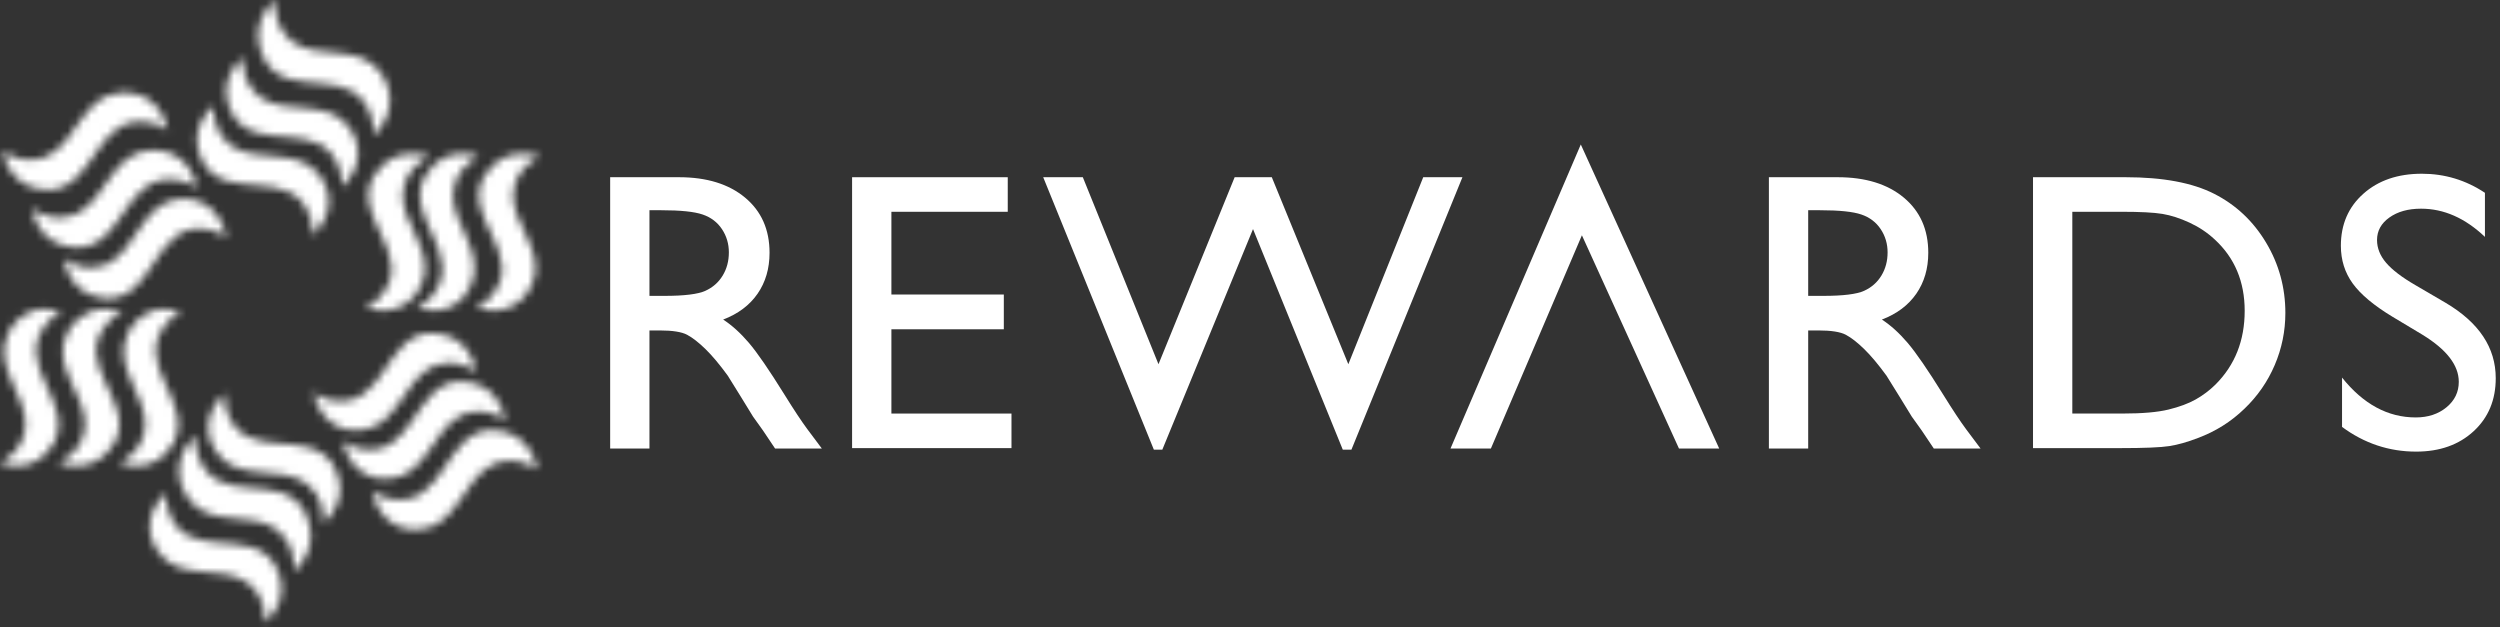 <svg width="315" height="79" viewBox="0 0 315 79" fill="none" xmlns="http://www.w3.org/2000/svg">
<rect x="0" y="0" width="315" height="79" fill="#333333" stroke="none"/>
<path fill-rule="evenodd" clip-rule="evenodd" d="M179.327 22.33H184.266L170.279 56.659H169.191L157.88 28.863L146.451 56.659H145.387L131.444 22.33H136.436L145.969 45.892L155.566 22.33H160.248L169.89 45.892L179.327 22.33Z" fill="white"/>
<path fill-rule="evenodd" clip-rule="evenodd" d="M83.318 26.489H81.832V37.28H83.714C86.223 37.28 87.945 37.068 88.877 36.643C89.81 36.219 90.536 35.58 91.057 34.723C91.577 33.866 91.837 32.891 91.837 31.799C91.837 30.722 91.548 29.747 90.97 28.875C90.392 28.003 89.579 27.386 88.531 27.028C87.483 26.669 85.745 26.489 83.318 26.489V26.489ZM76.88 56.512V22.329H85.547C89.046 22.329 91.825 23.186 93.88 24.899C95.935 26.612 96.963 28.927 96.963 31.848C96.963 33.838 96.458 35.558 95.453 37.011C94.445 38.463 93.001 39.547 91.119 40.265C92.225 40.983 93.305 41.962 94.363 43.201C95.419 44.44 96.905 46.601 98.821 49.685C100.025 51.626 100.991 53.086 101.718 54.065L103.55 56.512H97.657L96.148 54.259C96.099 54.178 95.999 54.039 95.852 53.844L94.887 52.497L93.353 49.999L91.696 47.331C90.674 45.928 89.737 44.811 88.886 43.98C88.034 43.15 87.266 42.552 86.58 42.184C85.894 41.819 84.742 41.635 83.121 41.635H81.832V56.512H76.88Z" fill="white"/>
<path fill-rule="evenodd" clip-rule="evenodd" d="M229.318 26.489H227.832V37.28H229.714C232.223 37.28 233.945 37.068 234.877 36.643C235.81 36.219 236.536 35.58 237.057 34.723C237.577 33.866 237.837 32.891 237.837 31.799C237.837 30.722 237.548 29.747 236.97 28.875C236.392 28.003 235.579 27.386 234.531 27.028C233.483 26.669 231.745 26.489 229.318 26.489V26.489ZM222.88 56.512V22.329H231.547C235.046 22.329 237.825 23.186 239.88 24.899C241.935 26.612 242.963 28.927 242.963 31.848C242.963 33.838 242.458 35.558 241.453 37.011C240.445 38.463 239.001 39.547 237.119 40.265C238.225 40.983 239.305 41.962 240.363 43.201C241.419 44.44 242.905 46.601 244.821 49.685C246.025 51.626 246.991 53.086 247.718 54.065L249.55 56.512H243.657L242.148 54.259C242.098 54.178 241.999 54.039 241.852 53.844L240.887 52.497L239.353 49.999L237.696 47.331C236.674 45.928 235.737 44.811 234.886 43.98C234.034 43.15 233.266 42.552 232.58 42.184C231.894 41.819 230.742 41.635 229.121 41.635H227.832V56.512H222.88Z" fill="white"/>
<path fill-rule="evenodd" clip-rule="evenodd" d="M107.364 22.33H126.976V26.685H112.316V37.109H126.481V41.489H112.316V52.108H127.447V56.463H107.364V22.33Z" fill="white"/>
<path fill-rule="evenodd" clip-rule="evenodd" d="M267.303 26.684H261.112V52.107H267.452C269.928 52.107 271.851 51.94 273.221 51.606C274.592 51.271 275.735 50.847 276.651 50.334C277.568 49.819 278.406 49.187 279.165 48.437C281.608 45.99 282.83 42.899 282.83 39.164C282.83 35.493 281.576 32.5 279.066 30.183C278.141 29.319 277.081 28.609 275.884 28.055C274.687 27.501 273.552 27.134 272.478 26.953C271.405 26.774 269.68 26.684 267.303 26.684V26.684ZM256.159 56.463V22.329H267.823C272.528 22.329 276.252 23.027 278.991 24.422C281.731 25.816 283.911 27.868 285.529 30.575C287.147 33.283 287.956 36.236 287.956 39.433C287.956 41.717 287.51 43.902 286.619 45.99C285.727 48.079 284.455 49.913 282.805 51.495C281.121 53.127 279.165 54.358 276.936 55.19C275.632 55.695 274.435 56.034 273.345 56.206C272.255 56.377 270.175 56.463 267.105 56.463H256.159Z" fill="white"/>
<path fill-rule="evenodd" clip-rule="evenodd" d="M305.251 42.19L301.487 39.931C299.126 38.506 297.447 37.105 296.447 35.726C295.448 34.347 294.95 32.762 294.95 30.967C294.95 28.276 295.894 26.09 297.785 24.41C299.675 22.73 302.131 21.89 305.152 21.89C308.041 21.89 310.691 22.691 313.102 24.294V29.848C310.609 27.478 307.927 26.294 305.054 26.294C303.435 26.294 302.106 26.663 301.066 27.403C300.026 28.142 299.506 29.087 299.506 30.242C299.506 31.265 299.889 32.225 300.655 33.118C301.421 34.012 302.654 34.951 304.351 35.933L308.134 38.145C312.354 40.634 314.463 43.804 314.463 47.654C314.463 50.395 313.535 52.621 311.678 54.334C309.82 56.047 307.406 56.904 304.434 56.904C301.016 56.904 297.905 55.866 295.097 53.79V47.575C297.773 50.924 300.868 52.597 304.384 52.597C305.936 52.597 307.229 52.17 308.26 51.317C309.292 50.464 309.807 49.395 309.807 48.111C309.807 46.03 308.288 44.056 305.251 42.19" fill="white"/>
<path fill-rule="evenodd" clip-rule="evenodd" d="M199.181 18.205L216.617 56.511H211.548L199.32 29.645L187.854 56.511H182.765L199.181 18.205Z" fill="white"/>
<mask id="mask0_9408_104939" style="mask-type:luminance" maskUnits="userSpaceOnUse" x="45" y="19" width="10" height="21">
<path fill-rule="evenodd" clip-rule="evenodd" d="M51.885 19.366L52.09 19.37C53.036 19.401 53.782 19.641 54.068 19.755V19.755L53.923 19.833C52.61 20.555 51.166 21.694 50.792 23.925V23.925L50.762 24.177C50.387 28.196 55.09 31.795 53.05 35.98V35.98L53.012 36.07C52.355 37.553 50.104 40.076 45.987 38.778V38.778L46.227 38.666C46.851 38.357 47.347 37.963 47.767 37.526V37.526L47.97 37.301C52.455 32.12 44.307 27.517 46.963 22.397C48.377 19.941 50.354 19.366 51.885 19.366V19.366Z" fill="white"/>
</mask>
<g mask="url(#mask0_9408_104939)">
<path fill-rule="evenodd" clip-rule="evenodd" d="M-10.598 87.204H324.883V-7.69H-10.598V87.204Z" fill="white"/>
</g>
<mask id="mask1_9408_104939" style="mask-type:luminance" maskUnits="userSpaceOnUse" x="59" y="19" width="9" height="21">
<path fill-rule="evenodd" clip-rule="evenodd" d="M65.8 19.366L66.005 19.37C66.95 19.401 67.696 19.641 67.983 19.755V19.755L67.837 19.833C66.525 20.555 65.082 21.694 64.702 23.925V23.925L64.672 24.177C64.302 28.196 69.011 31.795 66.972 35.98V35.98L66.933 36.07C66.263 37.553 64.014 40.076 59.915 38.778V38.778L60.178 38.652C60.777 38.345 61.269 37.956 61.688 37.526V37.526L61.891 37.301C66.376 32.12 58.222 27.517 60.883 22.397C62.294 19.941 64.271 19.366 65.8 19.366V19.366Z" fill="white"/>
</mask>
<g mask="url(#mask1_9408_104939)">
<path fill-rule="evenodd" clip-rule="evenodd" d="M-11.021 87.204H324.46V-7.689H-11.021V87.204Z" fill="white"/>
</g>
<mask id="mask2_9408_104939" style="mask-type:luminance" maskUnits="userSpaceOnUse" x="52" y="19" width="9" height="21">
<path fill-rule="evenodd" clip-rule="evenodd" d="M58.185 19.366L58.383 19.37C59.293 19.401 60.011 19.641 60.289 19.755V19.755L60.149 19.833C58.885 20.555 57.491 21.694 57.125 23.925V23.925L57.097 24.177C56.752 28.196 61.267 31.795 59.316 35.98V35.98L59.279 36.07C58.64 37.553 56.468 40.076 52.507 38.778V38.778L52.736 38.666C53.334 38.357 53.82 37.963 54.224 37.526V37.526L54.419 37.301C58.731 32.12 50.888 27.517 53.45 22.397C54.812 19.941 56.713 19.366 58.185 19.366V19.366Z" fill="white"/>
</mask>
<g mask="url(#mask2_9408_104939)">
<path fill-rule="evenodd" clip-rule="evenodd" d="M-8.854 87.204H314.046V-7.689H-8.854V87.204Z" fill="white"/>
</g>
<mask id="mask3_9408_104939" style="mask-type:luminance" maskUnits="userSpaceOnUse" x="39" y="41" width="21" height="14">
<path fill-rule="evenodd" clip-rule="evenodd" d="M54.222 41.967L54.48 41.971C58.964 42.115 59.86 46.025 59.971 46.825V46.825L59.831 46.737C58.562 45.954 56.86 45.274 54.746 46.087V46.087L54.512 46.188C50.831 47.904 50.048 53.85 45.422 54.203V54.203L45.325 54.215C43.705 54.397 40.406 53.713 39.496 49.461V49.461L39.739 49.627C40.307 49.995 40.882 50.236 41.473 50.37V50.37L41.769 50.432C48.464 51.711 48.417 42.262 54.17 41.967V41.967H54.222Z" fill="white"/>
</mask>
<g mask="url(#mask3_9408_104939)">
<path fill-rule="evenodd" clip-rule="evenodd" d="M-10.831 88.707H321.295V-7.943H-10.831V88.707Z" fill="white"/>
</g>
<mask id="mask4_9408_104939" style="mask-type:luminance" maskUnits="userSpaceOnUse" x="46" y="54" width="22" height="13">
<path fill-rule="evenodd" clip-rule="evenodd" d="M61.804 54.19L62.066 54.194C66.633 54.342 67.551 58.34 67.664 59.176V59.176L67.522 59.085C66.229 58.268 64.495 57.579 62.354 58.408V58.408L62.117 58.513C58.389 60.275 57.599 66.343 52.893 66.704V66.704L52.794 66.716C51.154 66.901 47.795 66.204 46.884 61.861V61.861L47.127 62.03C47.698 62.405 48.293 62.642 48.878 62.785V62.785L49.179 62.849C55.991 64.168 55.938 54.491 61.771 54.19V54.19H61.804Z" fill="white"/>
</mask>
<g mask="url(#mask4_9408_104939)">
<path fill-rule="evenodd" clip-rule="evenodd" d="M-11.403 89.192H325.691V-9.656H-11.403V89.192Z" fill="white"/>
</g>
<mask id="mask5_9408_104939" style="mask-type:luminance" maskUnits="userSpaceOnUse" x="43" y="48" width="21" height="13">
<path fill-rule="evenodd" clip-rule="evenodd" d="M57.899 48.067L58.157 48.071C62.649 48.216 63.552 52.136 63.657 52.936V52.936L63.518 52.849C62.249 52.066 60.542 51.374 58.426 52.186V52.186L58.193 52.288C54.526 54.011 53.74 59.956 49.109 60.31V60.31L49.012 60.322C47.392 60.502 44.093 59.825 43.183 55.568V55.568L43.426 55.735C43.994 56.104 44.568 56.333 45.155 56.482V56.482L45.451 56.545C52.156 57.83 52.105 48.361 57.857 48.067V48.067H57.899Z" fill="white"/>
</mask>
<g mask="url(#mask5_9408_104939)">
<path fill-rule="evenodd" clip-rule="evenodd" d="M-10.691 88.553H321.435V-8.098H-10.691V88.553Z" fill="white"/>
</g>
<mask id="mask6_9408_104939" style="mask-type:luminance" maskUnits="userSpaceOnUse" x="26" y="49" width="17" height="17">
<path fill-rule="evenodd" clip-rule="evenodd" d="M28.35 49.571L28.328 49.829C28.287 50.513 28.376 51.142 28.551 51.722V51.722L28.645 52.006C30.888 58.374 38.839 53.736 41.944 58.522V58.522L42.069 58.743C44.22 62.7 41.332 65.397 40.714 65.887V65.887L40.719 65.725C40.755 64.256 40.484 62.453 38.752 61.031V61.031L38.55 60.88C35.268 58.559 29.877 60.779 27.274 56.971C26.305 55.716 25.146 52.483 28.35 49.571V49.571Z" fill="white"/>
</mask>
<g mask="url(#mask6_9408_104939)">
<path fill-rule="evenodd" clip-rule="evenodd" d="M-10.266 87.821H319.224V-6.319H-10.266V87.821Z" fill="white"/>
</g>
<mask id="mask7_9408_104939" style="mask-type:luminance" maskUnits="userSpaceOnUse" x="18" y="62" width="18" height="17">
<path fill-rule="evenodd" clip-rule="evenodd" d="M20.962 62.106L20.944 62.395C20.92 63.06 21.01 63.669 21.182 64.246V64.246L21.276 64.53C23.512 70.909 31.475 66.254 34.568 71.053V71.053L34.693 71.274C36.845 75.231 33.967 77.921 33.349 78.406V78.406L33.353 78.245C33.374 76.78 33.113 74.983 31.376 73.555V73.555L31.174 73.405C27.899 71.1 22.507 73.31 19.909 69.501C18.94 68.252 17.77 65.008 20.962 62.106V62.106Z" fill="white"/>
</mask>
<g mask="url(#mask7_9408_104939)">
<path fill-rule="evenodd" clip-rule="evenodd" d="M-10.598 88.154H318.892V-5.987H-10.598V88.154Z" fill="white"/>
</g>
<mask id="mask8_9408_104939" style="mask-type:luminance" maskUnits="userSpaceOnUse" x="22" y="54" width="18" height="18">
<path fill-rule="evenodd" clip-rule="evenodd" d="M24.658 54.863L24.637 55.165C24.604 55.861 24.689 56.508 24.854 57.098V57.098L24.948 57.396C27.202 64.094 35.166 59.218 38.26 64.263V64.263L38.384 64.494C40.529 68.632 37.654 71.47 37.035 71.983V71.983L37.039 71.813C37.07 70.264 36.798 68.377 35.067 66.878V66.878L34.865 66.72C31.589 64.289 26.186 66.62 23.607 62.621C22.631 61.299 21.455 57.897 24.658 54.863V54.863Z" fill="white"/>
</mask>
<g mask="url(#mask8_9408_104939)">
<path fill-rule="evenodd" clip-rule="evenodd" d="M-10.433 88.611H319.057V-10.236H-10.433V88.611Z" fill="white"/>
</g>
<mask id="mask9_9408_104939" style="mask-type:luminance" maskUnits="userSpaceOnUse" x="15" y="38" width="8" height="21">
<path fill-rule="evenodd" clip-rule="evenodd" d="M20.771 38.937L21.012 38.943C21.58 38.967 22.199 39.077 22.868 39.296V39.296L22.612 39.425C22.029 39.736 21.546 40.124 21.149 40.553V40.553L20.953 40.779C16.631 45.96 24.485 50.569 21.93 55.684V55.684L21.809 55.897C19.514 59.777 15.812 58.62 15.085 58.313V58.313L15.225 58.237C16.489 57.529 17.889 56.38 18.248 54.162V54.162L18.277 53.909C18.634 49.878 14.106 46.285 16.064 42.106C16.537 40.912 18.061 38.937 20.771 38.937V38.937Z" fill="white"/>
</mask>
<g mask="url(#mask9_9408_104939)">
<path fill-rule="evenodd" clip-rule="evenodd" d="M-9.435 87.715H313.465V-7.178H-9.435V87.715Z" fill="white"/>
</g>
<mask id="mask10_9408_104939" style="mask-type:luminance" maskUnits="userSpaceOnUse" x="0" y="38" width="8" height="21">
<path fill-rule="evenodd" clip-rule="evenodd" d="M5.689 38.937L5.929 38.942C6.497 38.967 7.114 39.077 7.782 39.295V39.295L7.526 39.424C6.944 39.736 6.462 40.124 6.065 40.553V40.553L5.87 40.779C1.558 45.96 9.401 50.569 6.857 55.684V55.684L6.735 55.897C4.434 59.776 0.721 58.62 0 58.313V58.313L0.14 58.236C1.41 57.529 2.804 56.38 3.163 54.161V54.161L3.193 53.909C3.56 49.878 -0.973 46.285 0.979 42.106C1.461 40.912 2.983 38.937 5.689 38.937V38.937Z" fill="white"/>
</mask>
<g mask="url(#mask10_9408_104939)">
<path fill-rule="evenodd" clip-rule="evenodd" d="M-10.714 87.715H312.186V-7.178H-10.714V87.715Z" fill="white"/>
</g>
<mask id="mask11_9408_104939" style="mask-type:luminance" maskUnits="userSpaceOnUse" x="7" y="38" width="9" height="21">
<path fill-rule="evenodd" clip-rule="evenodd" d="M13.296 38.937L13.546 38.942C14.134 38.967 14.775 39.077 15.468 39.295V39.295L15.203 39.424C14.6 39.736 14.108 40.124 13.694 40.553V40.553L13.491 40.779C9.001 45.96 17.161 50.569 14.494 55.684V55.684L14.368 55.897C11.982 59.776 8.137 58.62 7.394 58.313V58.313L7.539 58.236C8.853 57.529 10.301 56.38 10.674 54.161V54.161L10.704 53.909C11.081 49.878 6.371 46.285 8.412 42.106C8.911 40.912 10.489 38.937 13.296 38.937V38.937Z" fill="white"/>
</mask>
<g mask="url(#mask11_9408_104939)">
<path fill-rule="evenodd" clip-rule="evenodd" d="M-10.915 87.715H324.566V-7.178H-10.915V87.715Z" fill="white"/>
</g>
<mask id="mask12_9408_104939" style="mask-type:luminance" maskUnits="userSpaceOnUse" x="8" y="25" width="21" height="13">
<path fill-rule="evenodd" clip-rule="evenodd" d="M23.164 25.03L23.28 25.032C25.006 25.073 27.718 26.043 28.525 29.928V29.928L28.284 29.756C27.719 29.375 27.141 29.133 26.554 28.985V28.985L26.258 28.921C19.558 27.607 19.609 37.291 13.856 37.593V37.593L13.596 37.59C9.065 37.464 8.168 33.432 8.057 32.612V32.612L8.197 32.701C9.47 33.501 11.16 34.197 13.276 33.373V33.373L13.51 33.269C17.194 31.507 17.974 25.432 22.605 25.065C22.772 25.043 22.961 25.03 23.164 25.03V25.03Z" fill="white"/>
</mask>
<g mask="url(#mask12_9408_104939)">
<path fill-rule="evenodd" clip-rule="evenodd" d="M-10.412 90.644H321.714V-8.203H-10.412V90.644Z" fill="white"/>
</g>
<mask id="mask13_9408_104939" style="mask-type:luminance" maskUnits="userSpaceOnUse" x="0" y="11" width="22" height="13">
<path fill-rule="evenodd" clip-rule="evenodd" d="M15.728 11.646L15.846 11.647C17.603 11.689 20.317 12.665 21.145 16.423V16.423L20.898 16.258C20.319 15.891 19.724 15.658 19.137 15.513V15.513L18.838 15.451C12.044 14.167 12.085 23.634 6.24 23.929V23.929L5.976 23.926C1.389 23.798 0.472 19.856 0.358 19.053V19.053L0.5 19.141C1.788 19.924 3.527 20.61 5.674 19.803V19.803L5.91 19.701C9.628 17.979 10.43 12.04 15.118 11.687C15.3 11.661 15.505 11.646 15.728 11.646V11.646Z" fill="white"/>
</mask>
<g mask="url(#mask13_9408_104939)">
<path fill-rule="evenodd" clip-rule="evenodd" d="M-11.18 88.32H325.914V-8.331H-11.18V88.32Z" fill="white"/>
</g>
<mask id="mask14_9408_104939" style="mask-type:luminance" maskUnits="userSpaceOnUse" x="4" y="18" width="21" height="14">
<path fill-rule="evenodd" clip-rule="evenodd" d="M19.409 18.912L19.526 18.913C21.277 18.954 24.013 19.915 24.829 23.692V23.692L24.582 23.525C24.004 23.154 23.419 22.921 22.834 22.783V22.783L22.534 22.72C15.721 21.436 15.774 30.898 9.935 31.186V31.186L9.671 31.184C5.071 31.061 4.163 27.125 4.048 26.329V26.329L4.19 26.415C5.478 27.193 7.211 27.879 9.357 27.068V27.068L9.594 26.966C13.324 25.242 14.114 19.297 18.82 18.95C18.996 18.926 19.194 18.912 19.409 18.912V18.912Z" fill="white"/>
</mask>
<g mask="url(#mask14_9408_104939)">
<path fill-rule="evenodd" clip-rule="evenodd" d="M-11.089 89.327H326.004V-7.324H-11.089V89.327Z" fill="white"/>
</g>
<mask id="mask15_9408_104939" style="mask-type:luminance" maskUnits="userSpaceOnUse" x="24" y="13" width="18" height="17">
<path fill-rule="evenodd" clip-rule="evenodd" d="M26.965 13.352L26.959 13.515C26.919 14.996 27.19 16.788 28.921 18.21V18.21L29.123 18.361C32.404 20.677 37.796 18.461 40.389 22.264V22.264L40.444 22.337C41.399 23.639 42.473 26.806 39.329 29.664V29.664L39.351 29.374C39.383 28.704 39.294 28.091 39.127 27.524V27.524L39.033 27.239C36.786 20.855 28.823 25.505 25.729 20.712C23.352 16.634 26.324 13.853 26.965 13.352V13.352Z" fill="white"/>
</mask>
<g mask="url(#mask15_9408_104939)">
<path fill-rule="evenodd" clip-rule="evenodd" d="M-10.598 87.49H318.892V-6.651H-10.598V87.49Z" fill="white"/>
</g>
<mask id="mask16_9408_104939" style="mask-type:luminance" maskUnits="userSpaceOnUse" x="32" y="0" width="18" height="18">
<path fill-rule="evenodd" clip-rule="evenodd" d="M34.661 0L34.657 0.17C34.632 1.713 34.898 3.6 36.63 5.093V5.093L36.831 5.251C40.107 7.678 45.504 5.357 48.101 9.343V9.343L48.156 9.42C49.107 10.794 50.176 14.125 47.038 17.114V17.114L47.057 16.811C47.084 16.112 46.995 15.469 46.823 14.873V14.873L46.729 14.574C44.493 7.876 36.531 12.758 33.431 7.708C31.054 3.445 34.031 0.518 34.661 0V0Z" fill="white"/>
</mask>
<g mask="url(#mask16_9408_104939)">
<path fill-rule="evenodd" clip-rule="evenodd" d="M-9.934 90.645H319.556V-8.202H-9.934V90.645Z" fill="white"/>
</g>
<mask id="mask17_9408_104939" style="mask-type:luminance" maskUnits="userSpaceOnUse" x="28" y="7" width="18" height="17">
<path fill-rule="evenodd" clip-rule="evenodd" d="M30.639 7.248L30.634 7.411C30.603 8.886 30.875 10.689 32.606 12.111V12.111L32.808 12.262C36.089 14.578 41.481 12.355 44.078 16.159V16.159L44.133 16.232C45.096 17.541 46.158 20.708 43.026 23.565V23.565L43.042 23.277C43.063 22.611 42.979 21.998 42.813 21.431V21.431L42.719 21.146C40.481 14.756 32.514 19.406 29.414 14.608C27.036 10.541 30.014 7.748 30.639 7.248V7.248Z" fill="white"/>
</mask>
<g mask="url(#mask17_9408_104939)">
<path fill-rule="evenodd" clip-rule="evenodd" d="M-10.433 87.49H319.057V-6.65H-10.433V87.49Z" fill="white"/>
</g>
</svg>

